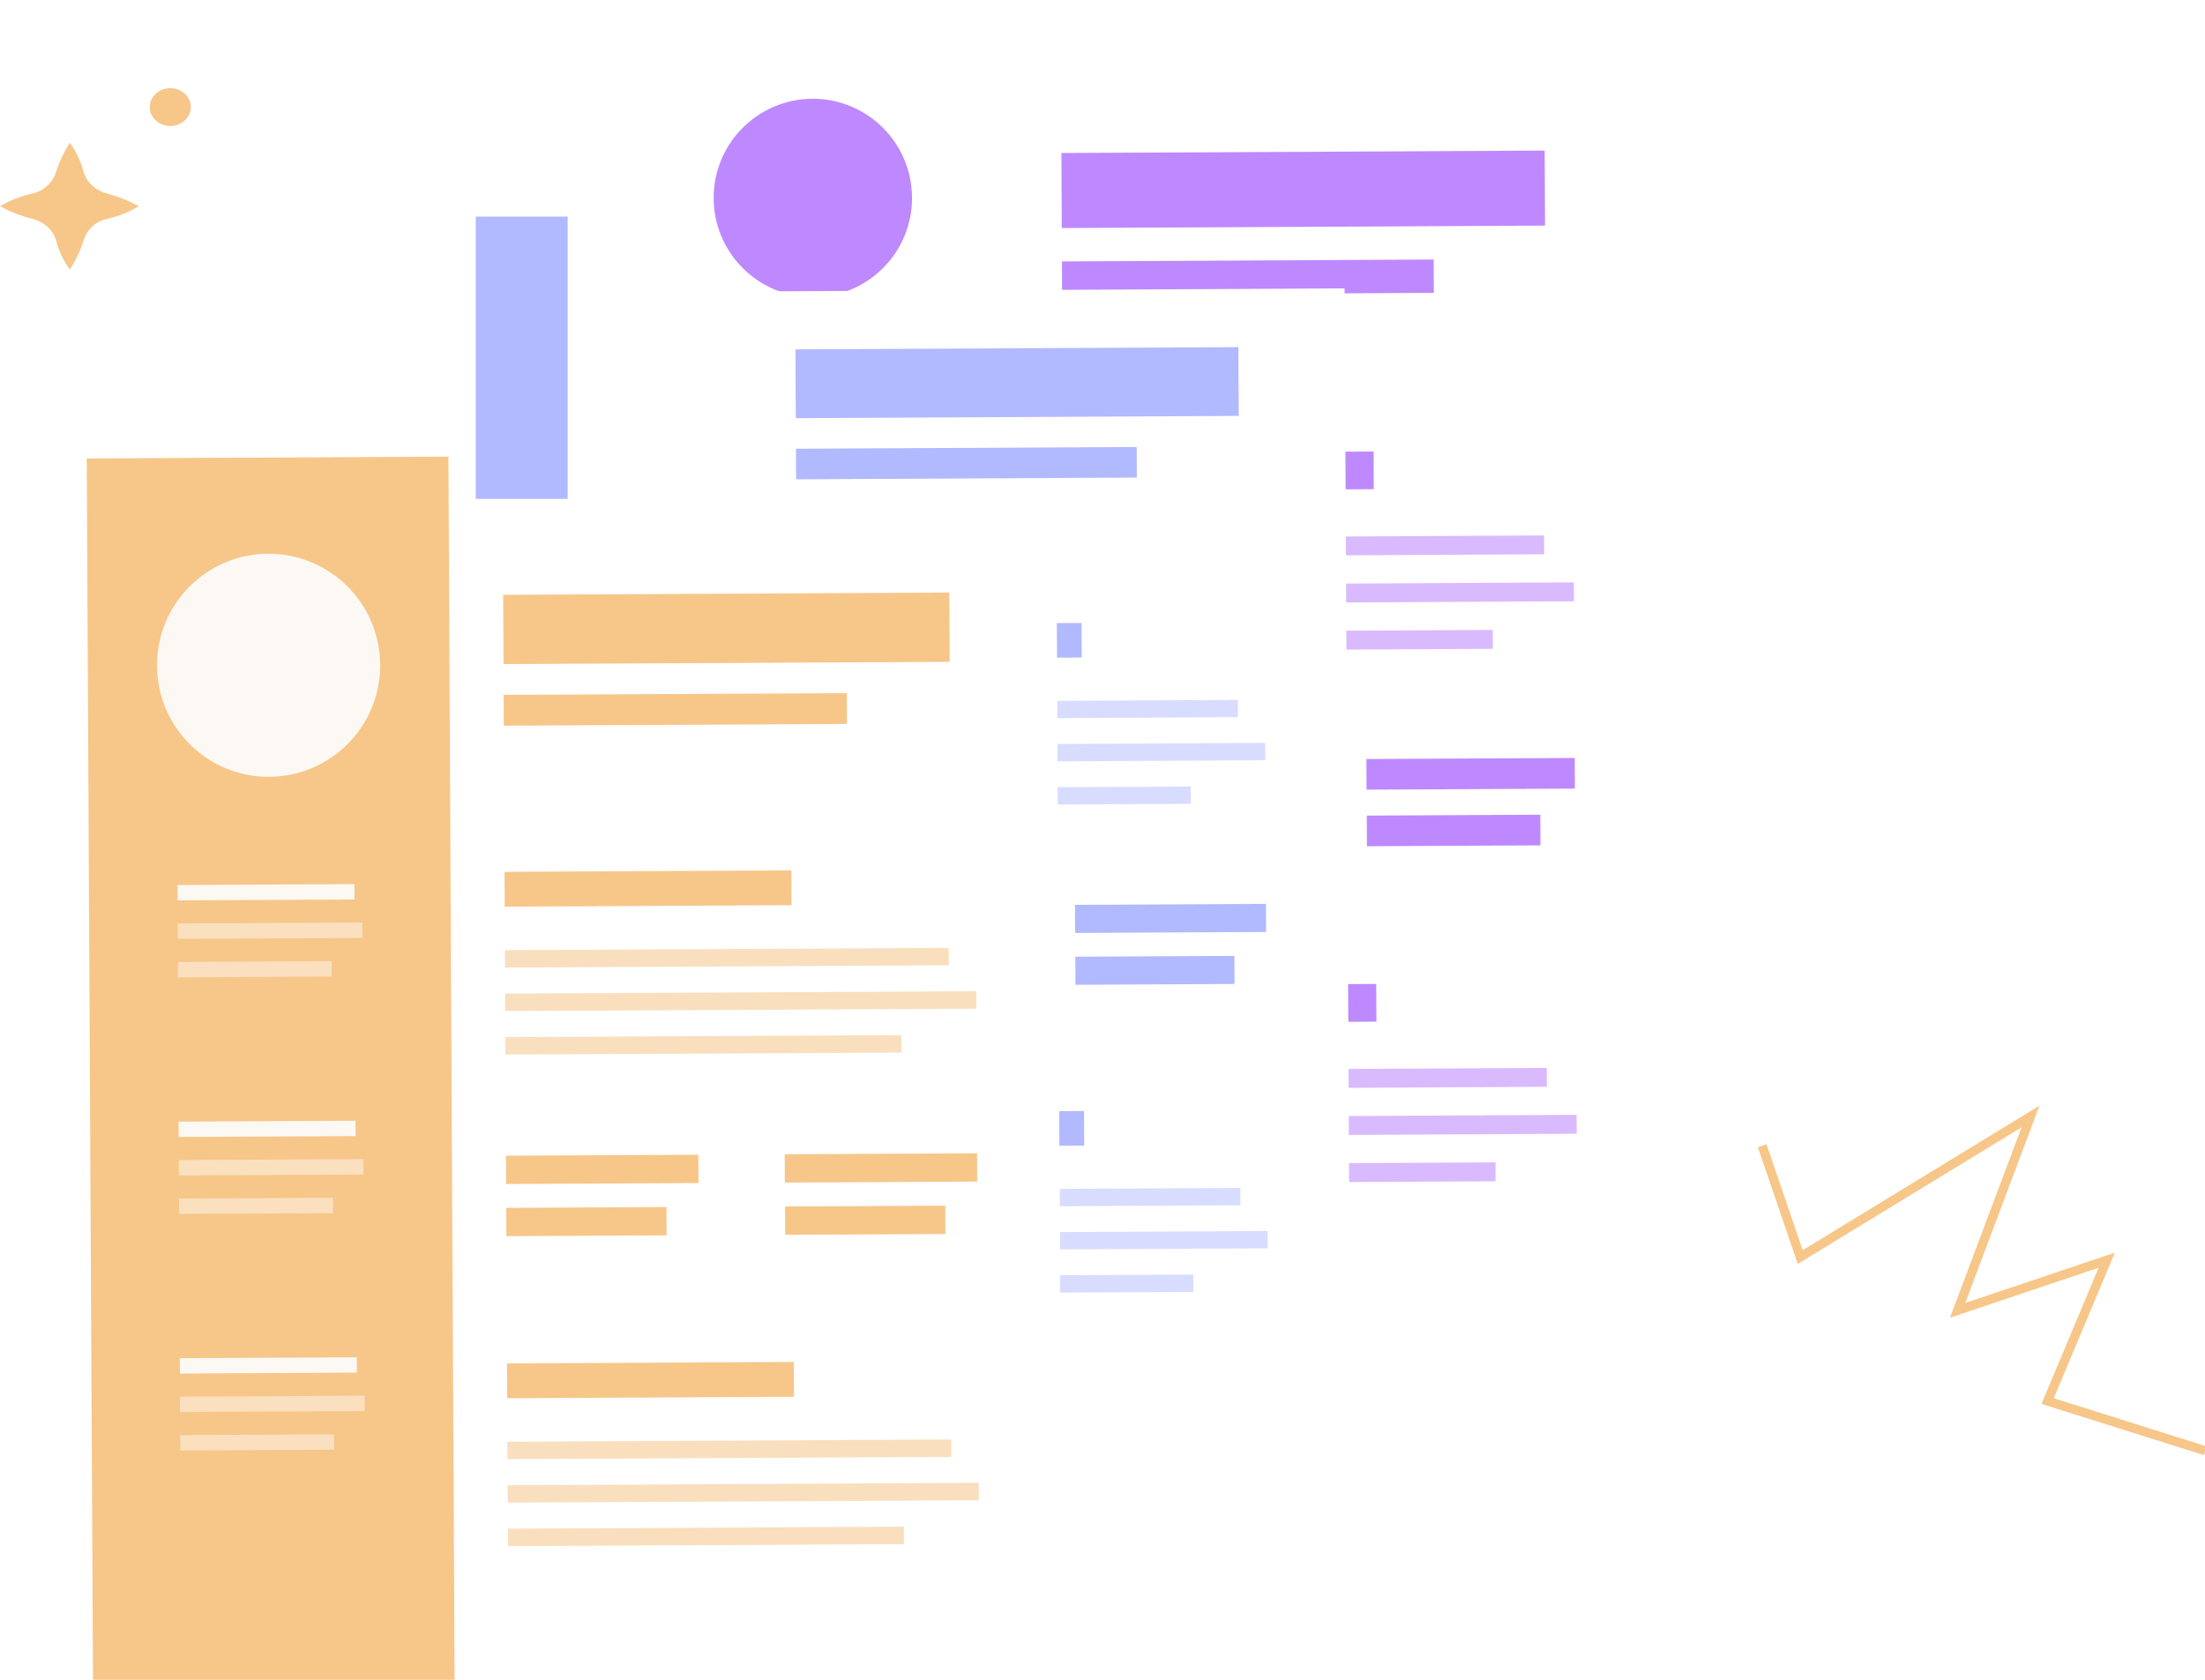 <svg width="483" height="368" viewBox="0 0 483 368" fill="none" xmlns="http://www.w3.org/2000/svg">
<g clip-path="url(#clip0_380_6182)">
<path d="M363.737 0L133.702 1.172L135.186 291.438L365.206 290.277L363.737 0Z" fill="white"/>
<path d="M314.045 56.856L232.618 57.27L232.655 64.574L314.082 64.16L314.045 56.856Z" fill="#BE89FF"/>
<path d="M197.213 81.001L155.222 81.215L155.241 84.86L197.232 84.646L197.213 81.001Z" fill="#D9BAFF"/>
<path d="M199.084 90.114L155.269 90.342L155.287 93.988L199.099 93.774L199.084 90.114Z" fill="#D9BAFF"/>
<path d="M191.826 99.284L155.307 99.463L155.335 103.125L191.843 102.93L191.826 99.284Z" fill="#D9BAFF"/>
<path d="M197.783 193.276L155.792 193.489L155.81 197.134L197.801 196.921L197.783 193.276Z" fill="#D9BAFF"/>
<path d="M199.648 202.393L155.833 202.62L155.851 206.266L199.665 206.039L199.648 202.393Z" fill="#D9BAFF"/>
<path d="M192.389 211.564L155.883 211.745L155.9 215.392L192.406 215.21L192.389 211.564Z" fill="#D9BAFF"/>
<path d="M192.75 221.96L156.244 222.142L156.262 225.788L192.768 225.607L192.75 221.96Z" fill="#D9BAFF"/>
<path d="M197.483 137.144L155.492 137.357L155.51 141.002L197.501 140.789L197.483 137.144Z" fill="#D9BAFF"/>
<path d="M199.358 146.26L155.546 146.474L155.561 150.134L199.375 149.906L199.358 146.26Z" fill="#D9BAFF"/>
<path d="M192.115 155.419L155.593 155.611L155.61 159.258L192.13 159.078L192.115 155.419Z" fill="#D9BAFF"/>
<path d="M300.878 98.913L232.834 99.259L232.876 107.517L300.92 107.171L300.878 98.913Z" fill="#BE89FF"/>
<path d="M338.225 117.302L232.924 117.845L232.942 121.969L338.243 121.426L338.225 117.302Z" fill="#D9BAFF"/>
<path d="M344.748 127.584L232.974 128.152L232.989 132.29L344.776 131.724L344.748 127.584Z" fill="#D9BAFF"/>
<path d="M326.987 138.001L233.023 138.477L233.052 142.617L327.002 142.138L326.987 138.001Z" fill="#D9BAFF"/>
<path d="M278.811 166.393L233.174 166.625L233.208 173.337L278.845 173.104L278.811 166.393Z" fill="#BE89FF"/>
<path d="M271.243 178.805L233.233 178.998L233.268 185.71L271.278 185.516L271.243 178.805Z" fill="#BE89FF"/>
<path d="M344.943 166.051L299.307 166.283L299.341 172.995L344.977 172.763L344.943 166.051Z" fill="#BE89FF"/>
<path d="M337.401 178.482L299.391 178.676L299.425 185.387L337.435 185.194L337.401 178.482Z" fill="#BE89FF"/>
<path d="M301.462 215.558L233.418 215.904L233.46 224.163L301.504 223.816L301.462 215.558Z" fill="#BE89FF"/>
<path d="M338.819 233.951L233.517 234.493L233.535 238.617L338.834 238.088L338.819 233.951Z" fill="#D9BAFF"/>
<path d="M345.342 244.236L233.566 244.817L233.584 248.941L345.371 248.375L345.342 244.236Z" fill="#D9BAFF"/>
<path d="M327.58 254.649L233.616 255.125L233.645 259.265L327.596 258.786L327.58 254.649Z" fill="#D9BAFF"/>
<path d="M338.355 32.985L232.502 33.523L232.586 49.959L338.438 49.421L338.355 32.985Z" fill="#BE89FF"/>
<path d="M199.787 43.254C199.809 48.623 197.891 53.549 194.673 57.367C190.71 62.065 184.798 65.064 178.162 65.094C172.018 65.129 166.456 62.609 162.495 58.526C158.701 54.64 156.35 49.331 156.321 43.479C156.256 31.483 165.938 21.703 177.935 21.638C189.931 21.573 199.712 31.256 199.776 43.252L199.787 43.254Z" fill="#BE89FF"/>
<g filter="url(#filter0_dd_380_6182)">
<path d="M294.53 45.813L83.681 46.888L85.041 312.944L295.876 311.88L294.53 45.813Z" fill="white"/>
</g>
<path d="M248.982 97.928L174.347 98.308L174.381 105.002L249.016 104.622L248.982 97.928Z" fill="#B1B9FF"/>
<path d="M141.896 120.059L103.407 120.255L103.424 123.596L141.913 123.4L141.896 120.059Z" fill="#C8CDFF"/>
<path d="M143.61 128.412L103.45 128.62L103.466 131.962L143.624 131.766L143.61 128.412Z" fill="#D8DCFF"/>
<path d="M136.958 136.816L103.485 136.98L103.511 140.337L136.974 140.158L136.958 136.816Z" fill="#D8DCFF"/>
<path d="M142.418 222.969L103.929 223.165L103.946 226.506L142.435 226.31L142.418 222.969Z" fill="#C8CDFF"/>
<path d="M144.127 231.325L103.967 231.533L103.983 234.875L144.143 234.667L144.127 231.325Z" fill="#D8DCFF"/>
<path d="M137.473 239.732L104.012 239.898L104.028 243.241L137.489 243.074L137.473 239.732Z" fill="#D8DCFF"/>
<path d="M137.805 249.261L104.344 249.428L104.36 252.77L137.821 252.604L137.805 249.261Z" fill="#D8DCFF"/>
<path d="M142.142 171.518L103.653 171.714L103.67 175.055L142.159 174.859L142.142 171.518Z" fill="#C8CDFF"/>
<path d="M143.862 179.875L103.704 180.071L103.718 183.425L143.878 183.217L143.862 179.875Z" fill="#D8DCFF"/>
<path d="M137.222 188.269L103.747 188.446L103.763 191.788L137.236 191.624L137.222 188.269Z" fill="#D8DCFF"/>
<path d="M236.914 136.477L174.545 136.794L174.583 144.364L236.952 144.046L236.914 136.477Z" fill="#B1B9FF"/>
<path d="M271.146 153.332L174.627 153.829L174.643 157.609L271.162 157.112L271.146 153.332Z" fill="#D8DCFF"/>
<path d="M277.124 162.757L174.673 163.277L174.687 167.07L277.151 166.551L277.124 162.757Z" fill="#D8DCFF"/>
<path d="M260.845 172.305L174.718 172.741L174.744 176.535L260.859 176.097L260.845 172.305Z" fill="#D8DCFF"/>
<path d="M216.686 198.328L174.856 198.541L174.888 204.693L216.718 204.48L216.686 198.328Z" fill="#B1B9FF"/>
<path d="M209.751 209.706L174.911 209.883L174.942 216.035L209.782 215.857L209.751 209.706Z" fill="#B1B9FF"/>
<path d="M277.303 198.016L235.473 198.229L235.504 204.38L277.334 204.167L277.303 198.016Z" fill="#B1B9FF"/>
<path d="M270.39 209.41L235.55 209.587L235.581 215.739L270.421 215.561L270.39 209.41Z" fill="#B1B9FF"/>
<path d="M237.448 243.394L175.08 243.711L175.118 251.281L237.487 250.963L237.448 243.394Z" fill="#B1B9FF"/>
<path d="M271.69 260.252L175.172 260.749L175.188 264.529L271.704 264.044L271.69 260.252Z" fill="#D8DCFF"/>
<path d="M277.669 269.679L175.216 270.211L175.232 273.991L277.695 273.473L277.669 269.679Z" fill="#D8DCFF"/>
<path d="M261.389 279.224L175.262 279.661L175.288 283.455L261.403 283.017L261.389 279.224Z" fill="#D8DCFF"/>
<path d="M271.265 76.047L174.241 76.541L174.318 91.606L271.342 91.112L271.265 76.047Z" fill="#B1B9FF"/>
<rect x="104.212" y="47.449" width="20.134" height="61.839" fill="#B1B9FF"/>
<g filter="url(#filter1_dd_380_6182)">
<path d="M231.371 99.361L19 100.443L20.37 368.421L232.727 367.349L231.371 99.361Z" fill="white"/>
</g>
<g filter="url(#filter2_dd_380_6182)">
<path d="M231.371 99.024L19 100.107L20.37 368.084L232.727 367.012L231.371 99.024Z" fill="white"/>
</g>
<path d="M98.222 100.038L19 100.442L20.37 368.42L99.578 368.025L98.222 100.038Z" fill="#F7C689"/>
<path d="M83.281 145.619C83.306 151.658 81.149 157.197 77.53 161.491C73.073 166.776 66.424 170.148 58.96 170.182C52.05 170.221 45.795 167.388 41.34 162.796C37.073 158.425 34.429 152.455 34.396 145.873C34.323 132.381 45.212 121.381 58.705 121.309C72.197 121.236 83.196 132.125 83.269 145.617L83.281 145.619Z" fill="#FCF9F4"/>
<path d="M185.495 151.852L110.321 152.234L110.355 158.977L185.529 158.594L185.495 151.852Z" fill="#F7C689"/>
<path d="M77.635 193.69L38.868 193.888L38.885 197.253L77.652 197.056L77.635 193.69Z" fill="#FCF9F4"/>
<path d="M79.362 202.104L38.912 202.314L38.928 205.681L79.376 205.483L79.362 202.104Z" fill="#FAE0BF"/>
<path d="M72.661 210.57L38.946 210.736L38.972 214.116L72.677 213.937L72.661 210.57Z" fill="#FAE0BF"/>
<path d="M78.16 297.345L39.394 297.542L39.411 300.907L78.177 300.71L78.16 297.345Z" fill="#FCF9F4"/>
<path d="M79.882 305.761L39.432 305.971L39.449 309.337L79.899 309.127L79.882 305.761Z" fill="#FAE0BF"/>
<path d="M73.18 314.228L39.478 314.396L39.494 317.762L73.197 317.595L73.18 314.228Z" fill="#FAE0BF"/>
<path d="M77.884 245.522L39.117 245.72L39.134 249.085L77.901 248.888L77.884 245.522Z" fill="#FCF9F4"/>
<path d="M79.615 253.938L39.167 254.136L39.181 257.515L79.631 257.305L79.615 253.938Z" fill="#FAE0BF"/>
<path d="M72.928 262.394L39.211 262.572L39.227 265.938L72.942 265.773L72.928 262.394Z" fill="#FAE0BF"/>
<path d="M173.339 190.678L110.52 190.998L110.559 198.622L173.378 198.303L173.339 190.678Z" fill="#F7C689"/>
<path d="M207.819 207.657L110.603 208.158L110.62 211.965L207.835 211.464L207.819 207.657Z" fill="#F9DFBE"/>
<path d="M213.84 217.149L110.65 217.673L110.664 221.493L213.867 220.971L213.84 217.149Z" fill="#F9DFBE"/>
<path d="M197.443 226.765L110.694 227.205L110.721 231.027L197.457 230.585L197.443 226.765Z" fill="#F9DFBE"/>
<path d="M152.965 252.977L110.833 253.191L110.865 259.388L152.997 259.173L152.965 252.977Z" fill="#F7C689"/>
<path d="M145.98 264.437L110.889 264.615L110.921 270.811L146.012 270.633L145.98 264.437Z" fill="#F7C689"/>
<path d="M214.02 252.662L171.888 252.876L171.919 259.072L214.051 258.858L214.02 252.662Z" fill="#F7C689"/>
<path d="M207.057 264.138L171.966 264.316L171.997 270.513L207.089 270.334L207.057 264.138Z" fill="#F7C689"/>
<path d="M173.877 298.368L111.058 298.688L111.097 306.312L173.916 305.992L173.877 298.368Z" fill="#F7C689"/>
<path d="M208.366 315.348L111.15 315.849L111.166 319.656L208.38 319.168L208.366 315.348Z" fill="#F9DFBE"/>
<path d="M214.388 324.843L111.195 325.379L111.212 329.186L214.415 328.664L214.388 324.843Z" fill="#F9DFBE"/>
<path d="M197.991 334.457L111.243 334.896L111.269 338.718L198.006 338.276L197.991 334.457Z" fill="#F9DFBE"/>
<path d="M207.939 129.813L110.214 130.311L110.292 145.484L208.016 144.987L207.939 129.813Z" fill="#F7C689"/>
<path d="M386 251.004L394.339 275.385L444.78 244.592L428.814 287.064L461.474 276.079L448.53 306.939L483.081 317.834" stroke="#F7C689" stroke-width="2" stroke-miterlimit="10"/>
<path d="M23.5 47.932C26 47.38 28.3 46.46 30.4 45.172C28.2 43.976 25.9 43.056 23.5 42.412C21 41.768 19 40.02 18.3 37.628C17.7 35.328 16.7 33.212 15.3 31.28C14 33.304 13 35.42 12.3 37.628C11.6 39.928 9.7 41.768 7.1 42.412C4.6 42.964 2.2 43.884 0 45.172C2.2 46.368 4.5 47.288 7.1 47.932C9.6 48.576 11.6 50.324 12.3 52.716C12.9 55.016 13.9 57.132 15.3 59.064C16.6 57.04 17.6 54.924 18.3 52.716C19 50.324 20.9 48.484 23.5 47.932Z" fill="#F7C689"/>
<path d="M37.3 27.6C39.785 27.6 41.8 25.746 41.8 23.46C41.8 21.173 39.785 19.32 37.3 19.32C34.815 19.32 32.8 21.173 32.8 23.46C32.8 25.746 34.815 27.6 37.3 27.6Z" fill="#F7C689"/>
</g>
<defs>
<filter id="filter0_dd_380_6182" x="66.32" y="41.473" width="246.917" height="301.853" filterUnits="userSpaceOnUse" color-interpolation-filters="sRGB">
<feFlood flood-opacity="0" result="BackgroundImageFix"/>
<feColorMatrix in="SourceAlpha" type="matrix" values="0 0 0 0 0 0 0 0 0 0 0 0 0 0 0 0 0 0 127 0" result="hardAlpha"/>
<feMorphology radius="2.17" operator="erode" in="SourceAlpha" result="effect1_dropShadow_380_6182"/>
<feOffset dy="4.34"/>
<feGaussianBlur stdDeviation="3.255"/>
<feColorMatrix type="matrix" values="0 0 0 0 0.063 0 0 0 0 0.094 0 0 0 0 0.157 0 0 0 0.03 0"/>
<feBlend mode="normal" in2="BackgroundImageFix" result="effect1_dropShadow_380_6182"/>
<feColorMatrix in="SourceAlpha" type="matrix" values="0 0 0 0 0 0 0 0 0 0 0 0 0 0 0 0 0 0 127 0" result="hardAlpha"/>
<feMorphology radius="4.34" operator="erode" in="SourceAlpha" result="effect2_dropShadow_380_6182"/>
<feOffset dy="13.021"/>
<feGaussianBlur stdDeviation="10.851"/>
<feColorMatrix type="matrix" values="0 0 0 0 0.063 0 0 0 0 0.094 0 0 0 0 0.157 0 0 0 0.16 0"/>
<feBlend mode="normal" in2="effect1_dropShadow_380_6182" result="effect2_dropShadow_380_6182"/>
<feBlend mode="normal" in="SourceGraphic" in2="effect2_dropShadow_380_6182" result="shape"/>
</filter>
<filter id="filter1_dd_380_6182" x="1.639" y="95.021" width="248.45" height="303.782" filterUnits="userSpaceOnUse" color-interpolation-filters="sRGB">
<feFlood flood-opacity="0" result="BackgroundImageFix"/>
<feColorMatrix in="SourceAlpha" type="matrix" values="0 0 0 0 0 0 0 0 0 0 0 0 0 0 0 0 0 0 127 0" result="hardAlpha"/>
<feMorphology radius="2.17" operator="erode" in="SourceAlpha" result="effect1_dropShadow_380_6182"/>
<feOffset dy="4.34"/>
<feGaussianBlur stdDeviation="3.255"/>
<feColorMatrix type="matrix" values="0 0 0 0 0.063 0 0 0 0 0.094 0 0 0 0 0.157 0 0 0 0.03 0"/>
<feBlend mode="normal" in2="BackgroundImageFix" result="effect1_dropShadow_380_6182"/>
<feColorMatrix in="SourceAlpha" type="matrix" values="0 0 0 0 0 0 0 0 0 0 0 0 0 0 0 0 0 0 127 0" result="hardAlpha"/>
<feMorphology radius="4.34" operator="erode" in="SourceAlpha" result="effect2_dropShadow_380_6182"/>
<feOffset dy="13.021"/>
<feGaussianBlur stdDeviation="10.851"/>
<feColorMatrix type="matrix" values="0 0 0 0 0.063 0 0 0 0 0.094 0 0 0 0 0.157 0 0 0 0.16 0"/>
<feBlend mode="normal" in2="effect1_dropShadow_380_6182" result="effect2_dropShadow_380_6182"/>
<feBlend mode="normal" in="SourceGraphic" in2="effect2_dropShadow_380_6182" result="shape"/>
</filter>
<filter id="filter2_dd_380_6182" x="1.639" y="94.684" width="248.45" height="303.782" filterUnits="userSpaceOnUse" color-interpolation-filters="sRGB">
<feFlood flood-opacity="0" result="BackgroundImageFix"/>
<feColorMatrix in="SourceAlpha" type="matrix" values="0 0 0 0 0 0 0 0 0 0 0 0 0 0 0 0 0 0 127 0" result="hardAlpha"/>
<feMorphology radius="2.17" operator="erode" in="SourceAlpha" result="effect1_dropShadow_380_6182"/>
<feOffset dy="4.34"/>
<feGaussianBlur stdDeviation="3.255"/>
<feColorMatrix type="matrix" values="0 0 0 0 0.063 0 0 0 0 0.094 0 0 0 0 0.157 0 0 0 0.03 0"/>
<feBlend mode="normal" in2="BackgroundImageFix" result="effect1_dropShadow_380_6182"/>
<feColorMatrix in="SourceAlpha" type="matrix" values="0 0 0 0 0 0 0 0 0 0 0 0 0 0 0 0 0 0 127 0" result="hardAlpha"/>
<feMorphology radius="4.34" operator="erode" in="SourceAlpha" result="effect2_dropShadow_380_6182"/>
<feOffset dy="13.021"/>
<feGaussianBlur stdDeviation="10.851"/>
<feColorMatrix type="matrix" values="0 0 0 0 0.063 0 0 0 0 0.094 0 0 0 0 0.157 0 0 0 0.16 0"/>
<feBlend mode="normal" in2="effect1_dropShadow_380_6182" result="effect2_dropShadow_380_6182"/>
<feBlend mode="normal" in="SourceGraphic" in2="effect2_dropShadow_380_6182" result="shape"/>
</filter>
<clipPath id="clip0_380_6182">
<rect width="483" height="368" fill="white"/>
</clipPath>
</defs>
</svg>
